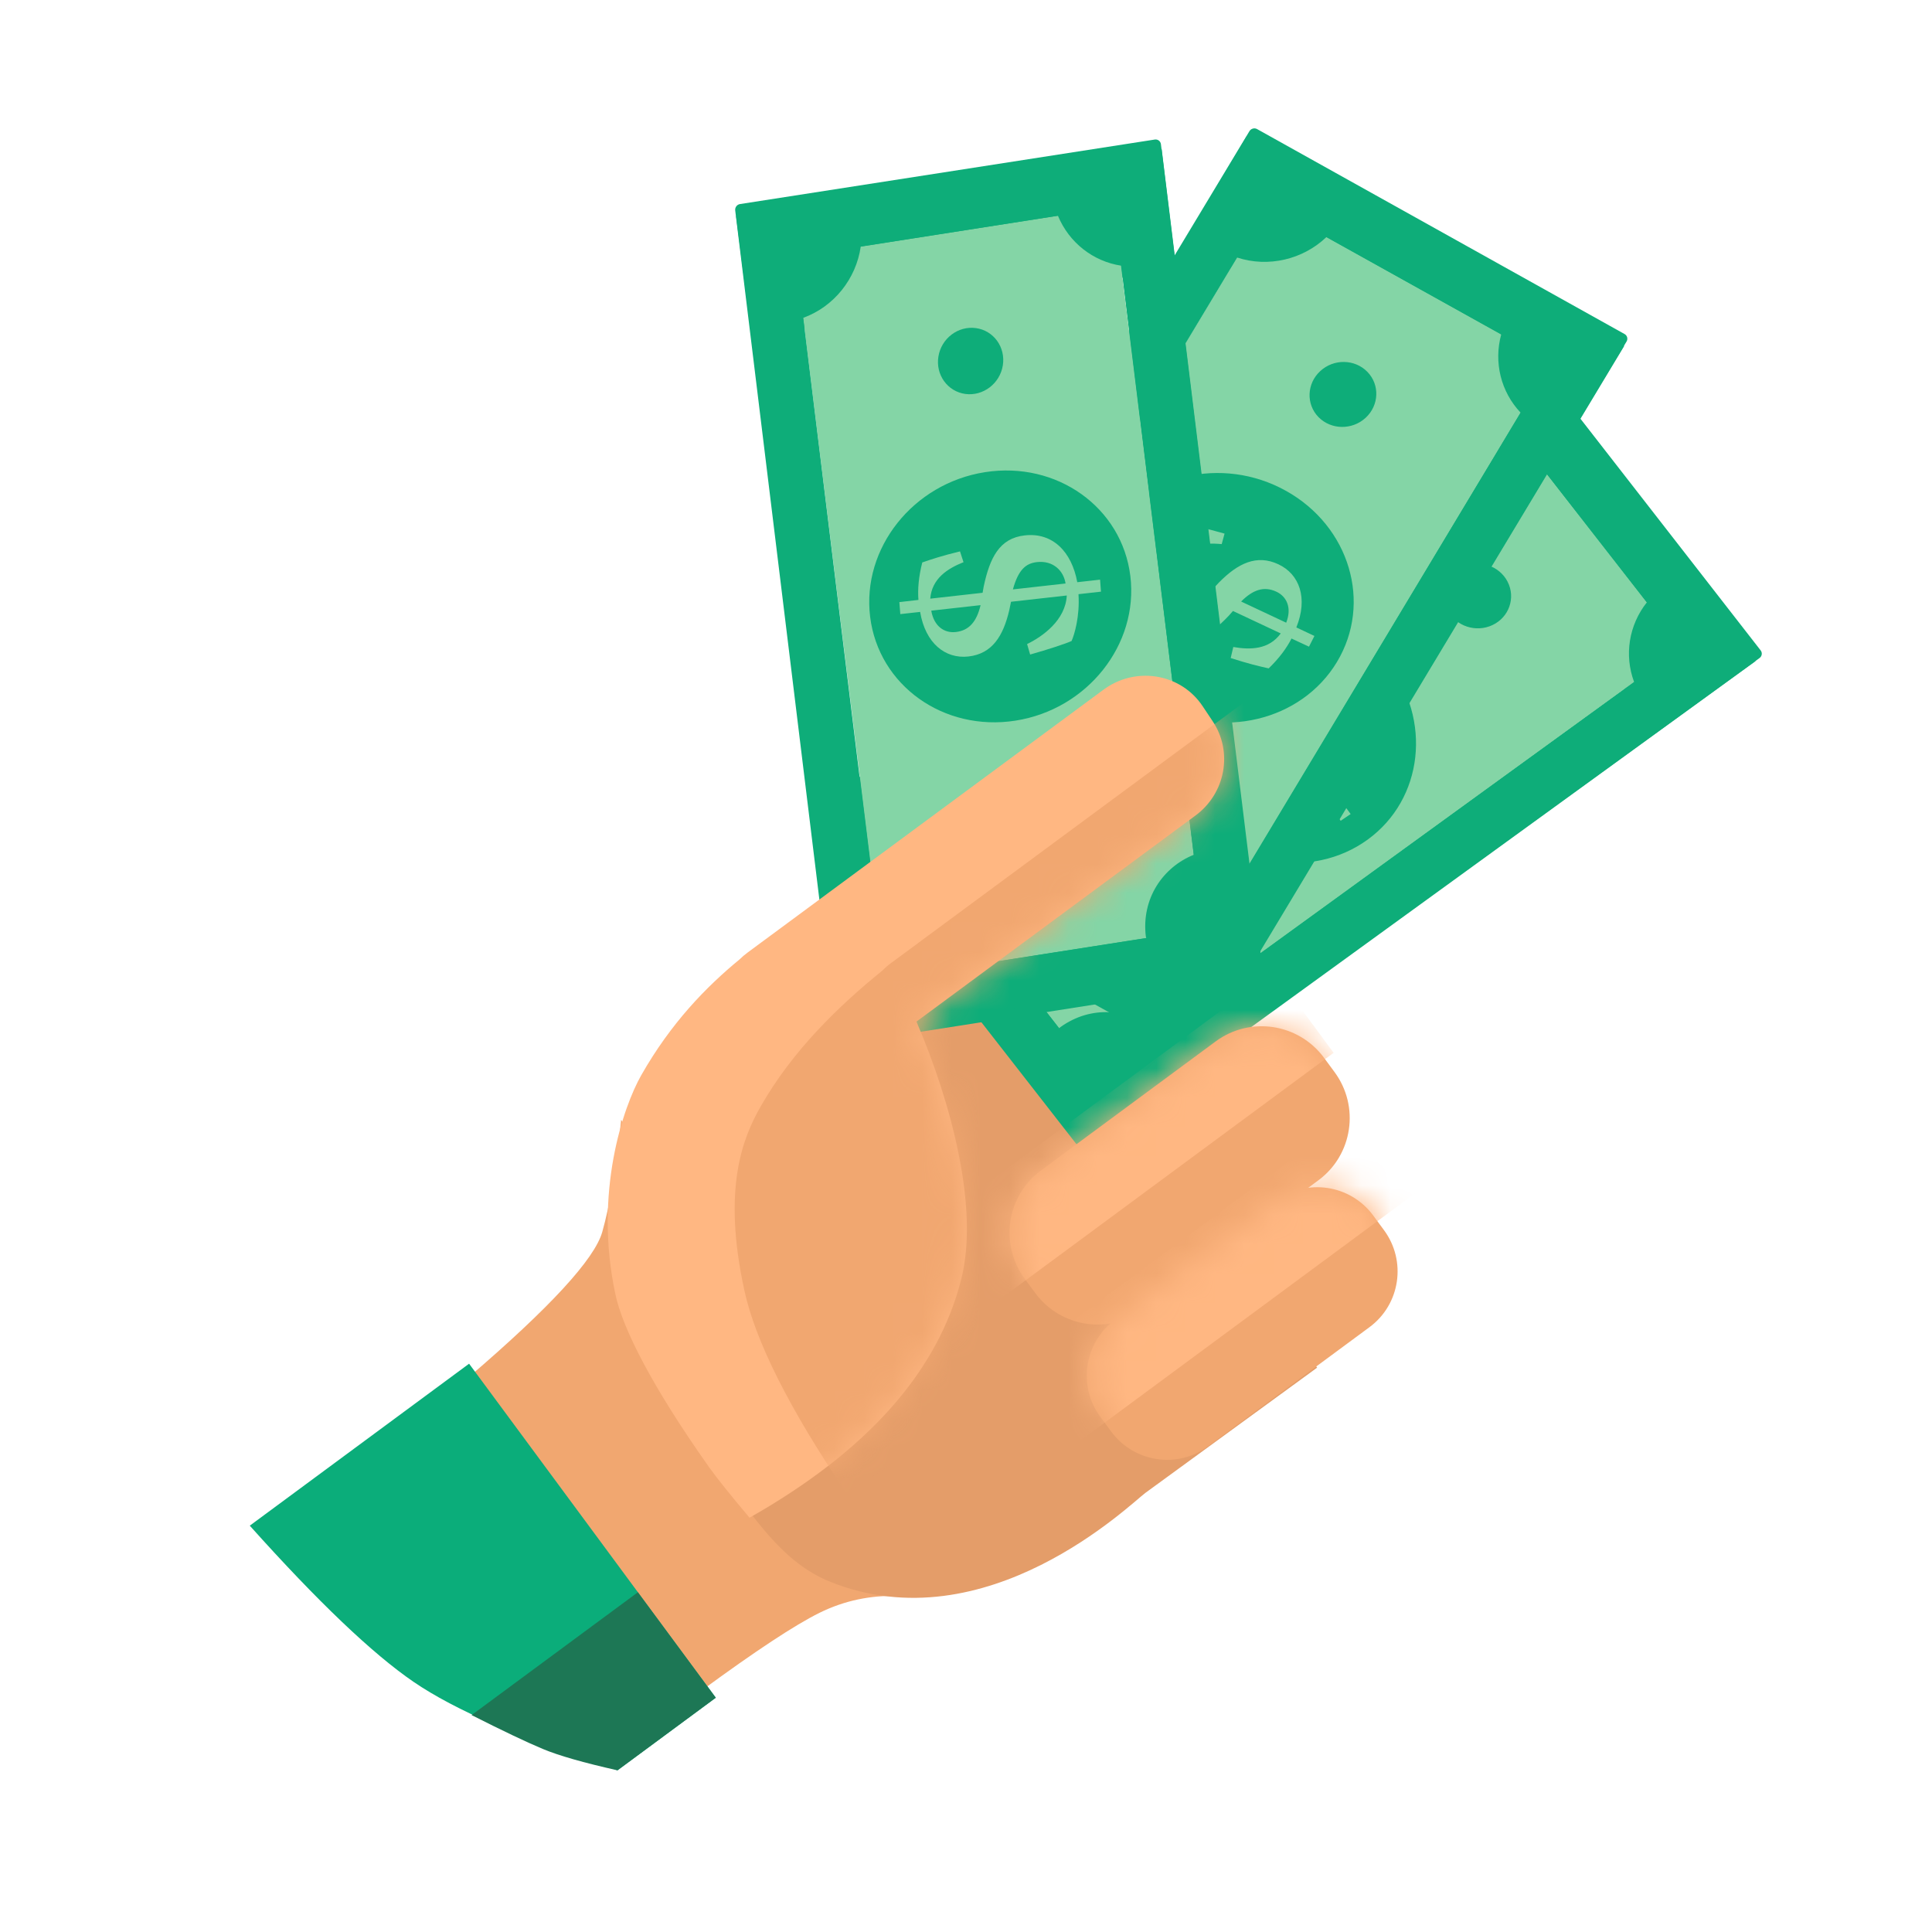 <svg xmlns="http://www.w3.org/2000/svg" width="66" height="66" viewBox="0 0 66 66" fill="none"><path d="M16.023 47.036L23.947 57.766C25.808 56.4 27.159 55.509 28 55.094C28.841 54.68 29.742 54.489 30.704 54.522L21.22 38.253C21.05 39.886 20.834 41.164 20.574 42.086C20.313 43.008 18.796 44.659 16.023 47.036Z" fill="#F1A770"></path><path d="M39.127 51L44.995 46.721L39.019 38.918L33.436 30.61C28.176 36.126 25.427 39.11 25.189 39.562L21.5 44.748C22.808 47.443 23.855 49.311 24.641 50.352C25.771 51.849 26.729 53.38 28.359 54.035C33.705 56.184 38.628 51.369 39.127 51Z" fill="#E49D69"></path><path d="M51.319 10.87C51.255 10.789 51.134 10.772 51.05 10.833L28.002 27.526C27.917 27.587 27.9 27.704 27.964 27.786L36.82 39.147C36.883 39.228 37.004 39.245 37.088 39.184L40.615 36.601C40.699 36.539 40.772 36.486 40.778 36.482C40.778 36.482 40.778 36.482 40.783 36.479C40.784 36.478 40.784 36.478 40.784 36.478C40.786 36.476 40.856 36.424 40.94 36.363L60.109 22.479C60.194 22.418 60.21 22.3 60.147 22.219L51.319 10.87ZM39.624 35.023C39.54 35.084 39.39 35.102 39.292 35.063C39.292 35.063 37.299 34.276 36.232 35.048C36.221 35.056 36.221 35.056 36.221 35.056C36.209 35.071 36.147 35.017 36.084 34.935L32.133 29.856C32.069 29.774 32.058 29.633 32.108 29.544L32.706 26.611C32.694 26.509 32.754 26.376 32.838 26.315L48.591 14.906C48.675 14.845 48.823 14.832 48.918 14.876L51.635 15.363C51.74 15.354 51.879 15.414 51.943 15.496L55.907 20.592C55.971 20.674 55.99 20.818 55.949 20.912L55.568 23.278C55.577 23.38 55.516 23.513 55.431 23.574L39.624 35.023Z" fill="#0EAD79"></path><path d="M30.602 27.969L50.668 13.404L57.456 22.116L37.391 36.681L30.602 27.969Z" fill="#84D5A6"></path><path d="M40.493 27.632C42.025 29.597 44.812 30.067 46.719 28.684C48.625 27.301 48.929 24.587 47.397 22.621C45.865 20.657 43.078 20.186 41.172 21.569C39.266 22.952 38.961 25.667 40.493 27.632Z" fill="#0EAD79"></path><path d="M53.373 14.122C53.362 14.102 53.348 14.082 53.329 14.063C53.327 14.062 53.325 14.06 53.324 14.059L50.899 10.948L28.106 27.643L37.282 39.051L40.754 36.531C40.759 36.527 40.763 36.524 40.768 36.521C40.77 36.52 40.77 36.518 40.773 36.517L59.971 22.586L53.373 14.122ZM39.455 35.177C38.581 34.466 37.282 34.321 36.217 35.094C36.205 35.102 36.193 35.115 36.184 35.129L31.996 29.756C32.935 28.894 33.215 27.582 32.661 26.475L48.975 14.637C49.817 15.372 51.017 15.578 52.057 15.185L56.26 20.576C55.645 21.35 55.48 22.381 55.824 23.299L39.455 35.177Z" fill="#0EAD79"></path><path d="M36.912 28.881C37.502 28.667 38.163 28.959 38.387 29.531C38.609 30.104 38.312 30.74 37.721 30.953C37.13 31.165 36.469 30.875 36.246 30.301C36.022 29.729 36.321 29.093 36.912 28.881Z" fill="#0EAD79"></path><path d="M50.073 19.323C50.664 19.11 51.324 19.402 51.548 19.975C51.771 20.547 51.474 21.183 50.883 21.396C50.292 21.608 49.632 21.317 49.407 20.744C49.184 20.172 49.483 19.535 50.073 19.323Z" fill="#0EAD79"></path><path d="M43.956 24.467C44.904 24.166 45.65 24.115 46.166 24.823C46.733 25.595 46.485 26.492 45.675 27.174L46.14 27.809L45.8 28.039L45.342 27.414C44.705 27.835 44.066 27.979 43.84 28C43.662 27.875 43.178 27.435 42.732 26.998L42.991 26.731C43.486 27.069 44.356 27.467 45.104 27.088L43.968 25.538L43.693 25.628C42.824 25.887 42.108 25.861 41.621 25.197C41.151 24.554 41.281 23.697 42.119 23.01L41.716 22.459L42.055 22.227L42.445 22.757C42.747 22.551 43.139 22.369 43.62 22.236C43.882 22.466 44.151 22.707 44.59 23.17L44.33 23.457C43.867 23.09 43.308 22.793 42.685 23.087L43.75 24.542L43.956 24.467ZM42.346 23.319C41.92 23.673 41.905 24.1 42.131 24.408C42.411 24.79 42.81 24.85 43.349 24.691L42.346 23.319ZM45.438 26.849C45.786 26.572 45.911 26.084 45.584 25.636C45.36 25.332 45.051 25.211 44.366 25.384L45.438 26.849Z" fill="#84D5A6"></path><path d="M42.945 4.41C42.855 4.359 42.737 4.391 42.683 4.48L28.001 28.864C27.948 28.953 27.978 29.067 28.069 29.118L40.652 36.121C40.743 36.171 40.86 36.139 40.914 36.05L43.149 32.292C43.202 32.203 43.249 32.125 43.252 32.119C43.252 32.119 43.252 32.119 43.256 32.114C43.257 32.113 43.257 32.113 43.257 32.113C43.257 32.111 43.302 32.036 43.356 31.946L55.566 11.666C55.619 11.577 55.589 11.462 55.499 11.412L42.945 4.41ZM41.621 31.226C41.567 31.315 41.437 31.391 41.332 31.393C41.332 31.393 39.191 31.447 38.511 32.575C38.504 32.587 38.504 32.587 38.504 32.587C38.499 32.606 38.42 32.579 38.33 32.529L32.712 29.395C32.621 29.344 32.556 29.219 32.568 29.117L31.971 26.182C31.921 26.093 31.924 25.947 31.978 25.858L42.012 9.193C42.066 9.104 42.197 9.033 42.301 9.037L44.991 8.424C45.084 8.374 45.235 8.376 45.326 8.426L50.963 11.571C51.054 11.621 51.127 11.746 51.127 11.849L51.7 14.177C51.749 14.267 51.744 14.414 51.69 14.504L41.621 31.226Z" fill="#0EAD79"></path><path d="M30.57 28.253L43.331 6.994L52.981 12.372L40.221 33.63L30.57 28.253Z" fill="#84D5A6"></path><path d="M39.532 24.077C41.71 25.288 44.459 24.632 45.673 22.613C46.886 20.595 46.106 17.977 43.928 16.766C41.751 15.555 39.003 16.211 37.789 18.229C36.575 20.248 37.355 22.866 39.532 24.077Z" fill="#0EAD79"></path><path d="M46.108 6.606C46.09 6.592 46.069 6.579 46.044 6.569C46.041 6.569 46.039 6.568 46.038 6.567L42.59 4.65L28.139 28.928L41.039 35.846L43.249 32.169C43.252 32.164 43.255 32.159 43.259 32.155C43.261 32.153 43.26 32.152 43.261 32.149L55.485 11.82L46.108 6.606ZM41.525 31.431C40.443 31.117 39.192 31.491 38.513 32.619C38.506 32.632 38.5 32.648 38.496 32.665L32.544 29.354C33.072 28.193 32.816 26.875 31.875 26.073L42.262 8.798C43.324 9.146 44.508 8.867 45.312 8.099L51.285 11.42C51.022 12.373 51.272 13.386 51.947 14.098L41.525 31.431Z" fill="#0EAD79"></path><path d="M36.729 26.633C37.189 26.205 37.911 26.216 38.341 26.655C38.769 27.096 38.744 27.798 38.283 28.225C37.823 28.651 37.101 28.643 36.671 28.201C36.242 27.762 36.268 27.059 36.729 26.633Z" fill="#0EAD79"></path><path d="M45.1 12.679C45.56 12.251 46.281 12.262 46.711 12.702C47.14 13.142 47.115 13.843 46.654 14.271C46.193 14.697 45.472 14.688 45.041 14.248C44.613 13.808 44.639 13.104 45.1 12.679Z" fill="#0EAD79"></path><path d="M41.974 21.037C41.288 21.755 40.658 22.159 39.865 21.785C38.997 21.379 38.784 20.473 39.167 19.486L38.455 19.152L38.643 18.787L39.344 19.116C39.701 18.441 40.193 18.008 40.38 17.881C40.597 17.905 41.232 18.059 41.833 18.229L41.735 18.588C41.137 18.528 40.184 18.596 39.71 19.287L41.45 20.103L41.648 19.892C42.286 19.248 42.927 18.927 43.672 19.277C44.392 19.615 44.69 20.43 44.285 21.434L44.903 21.725L44.717 22.091L44.12 21.813C43.955 22.139 43.698 22.487 43.34 22.833C43 22.757 42.648 22.675 42.042 22.479L42.131 22.103C42.714 22.203 43.346 22.195 43.752 21.639L42.12 20.872L41.974 21.037ZM43.938 21.272C44.142 20.758 43.95 20.375 43.603 20.213C43.175 20.013 42.796 20.151 42.399 20.549L43.938 21.272ZM39.532 19.658C39.359 20.068 39.484 20.556 39.986 20.792C40.328 20.951 40.657 20.909 41.175 20.428L39.532 19.658Z" fill="#84D5A6"></path><path d="M25.279 6.971C25.176 6.987 25.103 7.085 25.116 7.189L28.574 35.504C28.587 35.608 28.681 35.68 28.783 35.664L42.979 33.441C43.081 33.425 43.154 33.328 43.141 33.224L42.587 28.878C42.573 28.774 42.562 28.684 42.562 28.677C42.562 28.677 42.562 28.677 42.561 28.671C42.561 28.669 42.561 28.669 42.561 28.669C42.56 28.667 42.549 28.581 42.536 28.477L39.659 4.927C39.647 4.823 39.552 4.751 39.45 4.767L25.279 6.971ZM40.73 28.977C40.743 29.081 40.687 29.22 40.606 29.287C40.606 29.287 38.956 30.65 39.115 31.959C39.118 31.973 39.118 31.973 39.118 31.973C39.125 31.991 39.047 32.019 38.945 32.035L32.603 33.021C32.5 33.037 32.372 32.978 32.318 32.89L30.045 30.939C29.951 30.899 29.863 30.782 29.85 30.678L27.487 11.326C27.475 11.222 27.534 11.086 27.618 11.024L29.355 8.882C29.398 8.786 29.517 8.694 29.619 8.678L35.984 7.688C36.086 7.672 36.221 7.726 36.283 7.807L38.166 9.293C38.259 9.335 38.346 9.454 38.359 9.557L40.73 28.977Z" fill="#0EAD79"></path><path d="M30.227 33.441L27.178 8.768L38.048 7.072L41.097 31.745L30.227 33.441Z" fill="#84D5A6"></path><path d="M34.691 24.618C37.147 24.233 38.902 22.02 38.614 19.676C38.327 17.333 36.104 15.745 33.648 16.13C31.193 16.514 29.437 18.726 29.725 21.07C30.013 23.414 32.236 25.002 34.691 24.618Z" fill="#0EAD79"></path><path d="M29.111 6.755C29.089 6.754 29.064 6.757 29.038 6.765C29.037 6.766 29.034 6.767 29.032 6.767L25.145 7.376L28.724 35.473L43.114 32.99L42.588 28.722C42.587 28.716 42.587 28.71 42.587 28.705C42.587 28.702 42.586 28.702 42.585 28.699L39.685 5.097L29.111 6.755ZM40.779 29.201C39.737 29.62 38.984 30.687 39.144 31.997C39.146 32.011 39.152 32.028 39.159 32.043L32.447 33.095C32.147 31.852 31.136 30.968 29.903 30.914L27.438 10.858C28.487 10.478 29.245 9.528 29.404 8.425L36.14 7.369C36.519 8.285 37.339 8.931 38.307 9.077L40.779 29.201Z" fill="#0EAD79"></path><path d="M34.058 28.359C34.156 27.737 34.73 27.301 35.338 27.383C35.946 27.467 36.358 28.038 36.258 28.659C36.158 29.28 35.586 29.718 34.977 29.634C34.37 29.551 33.958 28.98 34.058 28.359Z" fill="#0EAD79"></path><path d="M32.057 12.182C32.156 11.561 32.729 11.125 33.337 11.208C33.945 11.291 34.357 11.86 34.258 12.483C34.158 13.104 33.585 13.54 32.976 13.458C32.369 13.374 31.957 12.803 32.057 12.182Z" fill="#0EAD79"></path><path d="M33.605 20.034C33.813 19.06 34.139 18.385 35.007 18.29C35.957 18.182 36.611 18.845 36.801 19.889L37.58 19.802L37.611 20.212L36.843 20.298C36.892 21.063 36.7 21.69 36.607 21.897C36.41 21.989 35.79 22.191 35.191 22.36L35.087 22.002C35.626 21.74 36.401 21.182 36.443 20.343L34.538 20.557L34.479 20.841C34.273 21.726 33.896 22.336 33.08 22.427C32.291 22.515 31.613 21.975 31.433 20.904L30.756 20.979L30.723 20.569L31.375 20.494C31.346 20.129 31.383 19.698 31.506 19.214C31.835 19.101 32.177 18.986 32.795 18.836L32.915 19.205C32.368 19.424 31.834 19.763 31.779 20.451L33.567 20.25L33.605 20.034ZM31.813 20.861C31.908 21.408 32.271 21.634 32.65 21.591C33.119 21.538 33.368 21.221 33.498 20.673L31.813 20.861ZM36.401 19.933C36.334 19.492 35.973 19.141 35.423 19.202C35.049 19.245 34.791 19.453 34.602 20.135L36.401 19.933Z" fill="#84D5A6"></path><path d="M25.265 32.774C25.348 32.692 25.437 32.616 25.533 32.545L26.017 32.187C26.059 32.156 26.101 32.125 26.142 32.095L37.701 23.558C37.732 23.535 37.763 23.514 37.794 23.493C38.889 22.76 40.361 23.041 41.081 24.12L41.429 24.642C42.125 25.686 41.866 27.102 40.84 27.859L31.308 34.899C32.511 37.706 33.445 41.273 32.841 43.684C32.05 46.841 29.638 49.562 25.605 51.847C24.941 51.059 24.481 50.484 24.224 50.122C22.252 47.335 21.273 45.373 21.027 44.233C20.271 40.732 21.302 37.795 21.904 36.735C22.919 34.947 24.128 33.709 25.265 32.774Z" fill="#FFB782"></path><mask id="mask0_2415_18605" style="mask-type:alpha" maskUnits="userSpaceOnUse" x="20" y="23" width="22" height="29"><path d="M25.265 32.774C25.348 32.692 25.437 32.616 25.533 32.545L26.017 32.187C26.059 32.156 26.101 32.125 26.142 32.095L37.701 23.558C37.732 23.535 37.763 23.514 37.794 23.493C38.889 22.76 40.361 23.041 41.081 24.12L41.429 24.642C42.125 25.686 41.866 27.102 40.84 27.859L31.308 34.899C32.511 37.706 33.445 41.273 32.841 43.684C32.05 46.841 29.638 49.562 25.605 51.847C24.941 51.059 24.481 50.484 24.224 50.122C22.252 47.335 21.273 45.373 21.027 44.233C20.271 40.732 21.302 37.795 21.904 36.735C22.919 34.947 24.128 33.709 25.265 32.774Z" fill="#FFB782"></path></mask><g mask="url(#mask0_2415_18605)"><path d="M30.13 33.167C30.221 33.074 30.32 32.987 30.429 32.907L31.385 32.201C31.385 32.201 31.385 32.2 31.385 32.2L42.675 23.862C42.717 23.831 42.76 23.802 42.804 23.773C43.88 23.084 45.3 23.385 45.976 24.445L46.105 24.647C46.77 25.689 46.501 27.078 45.491 27.824L35.35 35.313C35.912 37.816 36.194 40.863 35.644 43.091C34.869 46.227 32.62 48.858 28.898 50.983C26.965 48.121 25.808 45.821 25.429 44.084C24.668 40.6 25.375 38.879 25.97 37.826C27.058 35.9 28.66 34.358 30.13 33.167Z" fill="#F1A770"></path></g><path d="M41.532 35.574L35.558 39.987C34.384 40.853 34.138 42.509 35.006 43.686L35.366 44.172C36.234 45.349 37.89 45.6 39.063 44.733L45.038 40.321C46.211 39.454 46.458 37.798 45.589 36.622L45.23 36.135C44.361 34.959 42.706 34.708 41.532 35.574Z" fill="#F1A770"></path><mask id="mask1_2415_18605" style="mask-type:alpha" maskUnits="userSpaceOnUse" x="34" y="35" width="13" height="11"><path d="M41.533 35.574L35.558 39.987C34.385 40.853 34.138 42.509 35.007 43.686L35.366 44.172C36.235 45.349 37.891 45.6 39.064 44.733L45.038 40.321C46.212 39.454 46.459 37.798 45.59 36.622L45.23 36.135C44.361 34.959 42.706 34.708 41.533 35.574Z" fill="white"></path></mask><g mask="url(#mask1_2415_18605)"><path d="M43.513 33.194L31.587 42.002L33.634 44.773L45.56 35.965L43.513 33.194Z" fill="#FFB782"></path></g><path d="M41.273 49.408L46.785 45.337C47.836 44.56 48.057 43.077 47.279 42.023L46.909 41.522C46.131 40.468 44.648 40.243 43.597 41.02L38.084 45.091C37.034 45.867 36.812 47.35 37.591 48.404L37.961 48.905C38.739 49.959 40.222 50.184 41.273 49.408Z" fill="#F1A770"></path><mask id="mask2_2415_18605" style="mask-type:alpha" maskUnits="userSpaceOnUse" x="37" y="40" width="11" height="10"><path d="M41.398 49.26L46.834 45.245C47.885 44.469 48.106 42.986 47.328 41.932L46.961 41.436C46.183 40.382 44.7 40.157 43.649 40.933L38.213 44.948C37.162 45.724 36.941 47.208 37.719 48.261L38.086 48.758C38.864 49.811 40.347 50.036 41.398 49.26Z" fill="white"></path></mask><g mask="url(#mask2_2415_18605)"><path d="M36.928 49.197L48.853 40.389L46.807 37.618L34.881 46.426L36.928 49.197Z" fill="#FFB782"></path></g><path d="M16.025 46.586L24.452 57.996L21.095 60.476C17.858 59.426 15.536 58.418 14.127 57.454C12.719 56.489 10.854 54.711 8.533 52.119L16.025 46.586Z" fill="#0BAD7A"></path><path d="M21.791 54.394L24.453 57.997L21.095 60.477C19.94 60.218 19.089 59.975 18.541 59.746C17.994 59.517 17.183 59.132 16.11 58.59L21.791 54.394Z" fill="#1D7755"></path></svg>